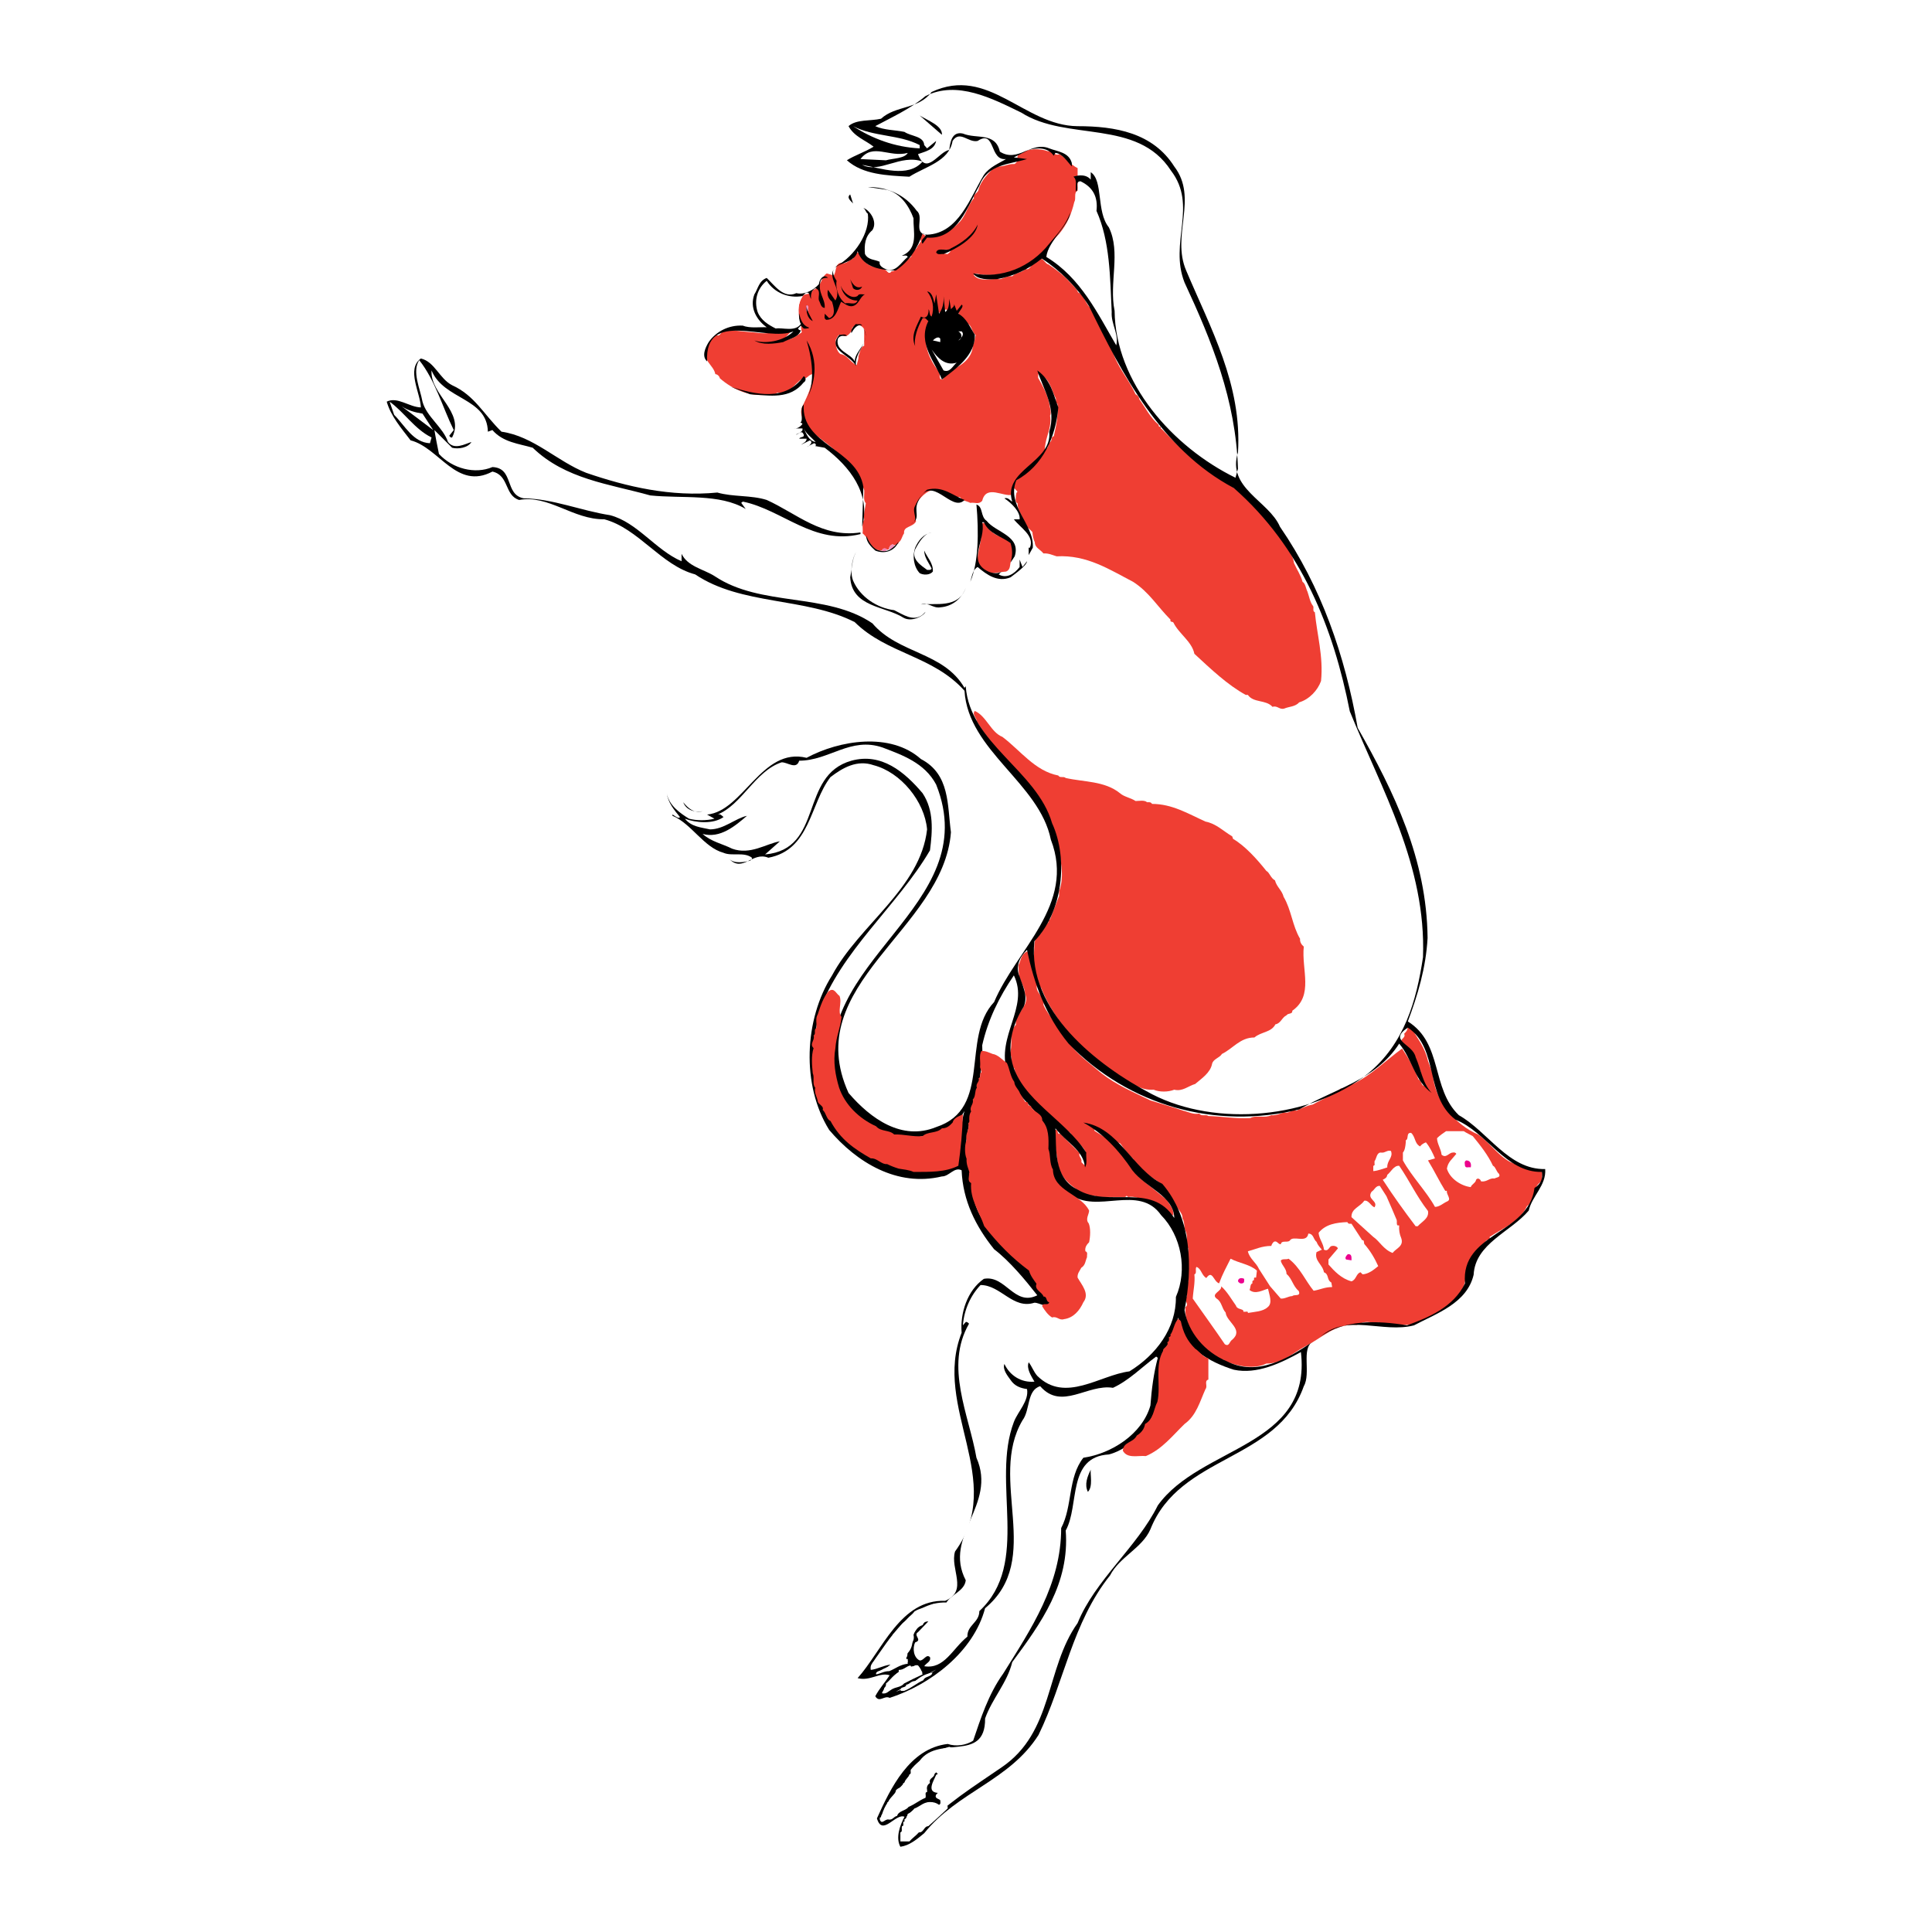<?xml version="1.0" encoding="utf-8"?>
<!-- Generator: Adobe Illustrator 13.0.0, SVG Export Plug-In . SVG Version: 6.00 Build 14948)  -->
<!DOCTYPE svg PUBLIC "-//W3C//DTD SVG 1.0//EN" "http://www.w3.org/TR/2001/REC-SVG-20010904/DTD/svg10.dtd">
<svg version="1.0" id="Layer_1" xmlns="http://www.w3.org/2000/svg" xmlns:xlink="http://www.w3.org/1999/xlink" x="0px" y="0px"
	 width="192.756px" height="192.756px" viewBox="0 0 192.756 192.756" enable-background="new 0 0 192.756 192.756"
	 xml:space="preserve">
<g>
	<polygon fill-rule="evenodd" clip-rule="evenodd" fill="#FFFFFF" points="0,0 192.756,0 192.756,192.756 0,192.756 0,0 	"/>
	<path fill-rule="evenodd" clip-rule="evenodd" fill="#FFFFFF" d="M48.679,42.293l2.79,1.559l2.913,1.313l5.334,2.585l5.087,1.272
		l5.046,0.41l3.816,0.287l2.174,0.534l4.144,2.051l3.487,0.902h2.585l9.559-8.944l16.207-8.083l-0.739-4.308l-0.205-4.554
		l-0.492-4.554l-0.861-2.995l-0.697-1.846l-1.724-0.287l-6.729-1.764l-1.026-1.149l0,0c0,0-0.123-1.025-1.23-1.025
		c-1.149,0-2.051-0.37-2.051-0.37s-0.903-0.205-1.354,1.642s-4.883-3.734-4.883-3.734s3.406-2.38,4.226-2.38
		c0.862,0,2.298-0.328,5.499,1.149c3.2,1.436,5.251,2.544,9.477,2.954c4.227,0.451,8.452,2.584,8.78,5.498
		c0.287,2.872-0.246,7.221,0.082,8.042c0.328,0.82,4.432,10.544,4.965,13.211c0.533,2.708,0.615,7.754,0.533,8.657
		c-0.123,0.943,2.749,1.148,8.944,12.801c1.764,6.4,2.79,11.283,2.79,11.283s7.016,11.119,6.934,18.75
		c-0.123,7.672-1.025,9.192-1.847,11.079c-0.82,1.846-5.087,9.6-5.087,9.6l0,0l-24.043-1.354l-7.631-10.832l9.478-13.826
		l-8.862-8.698l-7.221-5.662l0,0c0,0-0.369-1.887-0.615-2.584c-0.287-0.698-2.256-2.38-7.508-4.842
		c-5.251-2.461-1.23-2.174-6.688-3.405c-5.498-1.231-9.806-1.149-15.263-4.964c-5.498-3.816-4.431-3.939-7.631-4.308
		c-3.241-0.452-3.734-1.477-6.523-1.683c-2.79-0.205-1.23-0.492-2.461-2.051c-1.231-1.559-1.477-0.615-2.175-0.533
		c-0.738,0.123-4.636-1.19-4.882-2.052C42.894,44.222,47.981,41.678,48.679,42.293L48.679,42.293L48.679,42.293L48.679,42.293z"/>
	<path fill-rule="evenodd" clip-rule="evenodd" fill="#EF3E33" d="M105.708,15.379c0.657,0.369,1.108,1.066,1.806,1.395l0,0v2.257
		l0,0c-0.41,0.164-0.123,0.78-0.328,1.108c-0.287,1.23-0.738,2.256-1.518,3.2c-0.492,0.493-0.903,1.067-1.272,1.396
		c-0.246,0.328-0.615,0.615-0.902,0.902l0,0l-0.369,0.328l-0.287,0.246l0,0c-0.698,0.329-1.313,0.616-2.011,0.903
		c-1.066,0.328-2.38,0.451-3.487,0.164c-0.042,0.082-0.206,0.082-0.164,0.205c0.656,0.698,1.723,0.246,2.585,0.369
		c0.41-0.082,0.738-0.369,1.23-0.287c0.369-0.41,0.943-0.328,1.313-0.738c0.328,0.164,0.533-0.246,0.697-0.451l0,0l0.246-0.288
		l0.369-0.287l0,0c0.492-0.123,0.656,0.534,0.984,0.575c0.698,0.451,1.642,1.189,2.093,1.723c0.246,0.287,0.738,0.656,0.861,1.066
		c0.738,0.329,0.697,1.272,1.436,1.683c0.288,0.984,1.026,1.436,1.272,2.461c0.205,0.738,0.697,1.559,0.944,2.297
		c0.573,1.354,1.477,2.38,2.092,3.734c0.123,0.041,0.369,0.246,0.369,0.492c0.656,0.902,1.066,1.805,1.929,2.544
		c0,0.082,0,0.164,0.082,0.205c0.246-0.082,0.041,0.205,0.205,0.205c0.82,0.78,1.436,1.559,2.298,2.174l0,0l0.082,0.206l0,0
		c3.487,2.543,7.057,4.636,9.519,8.329c0.287,0.902,1.23,1.723,1.312,2.667c0.287,0.656,0.697,1.231,0.861,1.887
		c0.288,0.164,0.328,0.656,0.492,0.984c0.165,0.452,0.247,1.026,0.534,1.395c0.164,0.165-0.083,0.534,0.204,0.657
		c0.206,2.215,0.862,4.39,0.616,6.852c-0.328,0.943-1.189,1.846-2.175,2.134c-0.41,0.451-0.984,0.41-1.477,0.615
		c-0.492,0.164-0.697-0.329-1.19-0.164c-0.656-0.739-1.887-0.37-2.461-1.19l0,0h-0.205l0,0c-1.806-0.984-3.488-2.584-5.129-4.103
		c-0.246-1.23-1.56-2.01-2.093-3.118c-0.082-0.123-0.369,0-0.287-0.288c-1.313-1.313-2.134-2.749-3.733-3.774
		c-2.38-1.231-4.596-2.708-7.631-2.544c-0.41-0.123-0.821-0.328-1.313-0.287c-0.328-0.41-0.861-0.575-0.861-1.108
		c-0.164-0.328-0.205-0.697-0.246-1.025c-0.287-0.369-0.944-0.698-0.903-1.231c-0.205-0.615-0.574-0.943-0.574-1.642
		c-0.287-0.123-0.164-0.492-0.164-0.779c0.041-0.123,0-0.287,0.164-0.369l0,0l-0.328-0.369l-0.164,0.656l0,0
		c-0.902,0.287-2.626-1.067-3.036,0.616c-0.369,0.41-0.698,0.123-1.19,0.205c-0.369-0.205-0.779-0.164-1.025-0.574
		c-0.862,0.041-1.354-0.656-2.093-0.738c-1.025-0.124-1.641,0.533-2.174,1.231c-0.246,0.656-0.246,1.23-0.123,1.928
		c-0.329,0.615-1.271,0.451-1.19,1.189c-0.205,0.288-0.246,0.698-0.533,0.903c0,0.165-0.288,0.246-0.451,0.287
		c-0.247-0.246-0.534,0.165-0.534,0.411l0,0l-0.164,0.041l0,0c-0.123-0.205-0.534-0.164-0.492,0.083
		c-1.231,0-1.19-1.108-1.969-1.724c0.082-0.451-0.123-0.943,0.164-1.354c-0.083-0.574,0.082-1.067,0.164-1.642
		c-0.288-0.328-0.123-0.861-0.164-1.312c-0.821-2.585-3.118-4.185-5.211-5.785c-0.533-0.821-1.477-1.642-0.902-2.667
		c0.451-0.984,0.984-2.01,0.984-3.118c-0.41,0-0.575,0.534-0.984,0.41c-0.903,0.533-1.272,1.641-2.585,1.436
		c-0.205,0.287-0.698,0.041-0.985,0.205c-1.805,0.205-3.446-0.533-4.718-1.641c-0.041-0.205-0.246-0.41-0.451-0.41
		c-0.164-0.944-1.436-1.395-0.78-2.544c-0.082-0.615,0.411-0.985,0.862-1.395c0.369,0.287,0.41-0.246,0.739-0.328
		c1.025-0.205,1.846,0.041,2.872,0.082c0.738,0.082,1.641,0.246,2.256-0.123l0,0l1.559,0.123l-0.698,0.738l0,0
		c0.698,0.083,1.272-0.369,1.806-0.738l0,0l-0.082-0.451l0,0c0.041-0.328,0.082-0.616-0.165-0.903
		c-0.123-0.82-0.123-1.518,0.328-2.216c0.206-0.41,0.903-0.041,1.026-0.656c0.861-0.164,0.78-1.272,1.395-1.641l0,0l0.698,0.205l0,0
		c0.287-0.41,0.082-1.148,0.738-1.272c0.533,0.205,0.821-0.328,1.19-0.41c0.082-0.246,0.164-0.533,0.452-0.615
		c0.205,0.041,0.369,0.369,0.451,0.615c0.492,0.615,0.984,0.902,1.846,0.902l0,0l0.452,0.206l0,0
		c0.205,0.082,0.369,0.533,0.615,0.164c0.78-0.123,1.108-0.902,1.724-1.272c0.082,0,0.164-0.164,0.287-0.205
		c-0.287-0.492,0.492-0.574,0.574-0.985l0,0l0.369-0.533l0,0c-0.082-0.205-0.041-0.41-0.041-0.656
		c0.205-0.205,0.37,0.041,0.574,0.164c0.616,0.123,1.026-0.493,1.723-0.328c0.534-0.165,1.026-0.534,1.436-0.944
		c0.821-0.739,0.903-1.764,1.601-2.544c-0.165-0.41,0.451-0.533,0.451-0.861c0.246-0.903,1.025-1.682,1.723-2.339
		c0.698,0.164,1.149-0.246,1.847-0.205c0.615-0.287-0.041-0.984,0.738-1.067c0.698-0.533,1.847-0.492,2.626-0.205
		C105.134,14.927,105.134,15.625,105.708,15.379L105.708,15.379L105.708,15.379L105.708,15.379z"/>
	<path fill-rule="evenodd" clip-rule="evenodd" fill="#FFFFFF" d="M87.902,14.845c0.082,0.287,0.41,0.124,0.615,0.165l0,0v0.082l0,0
		c0.615,0.164,1.354,0.041,2.052,0.082c0.082,0.164,0.164,0.164-0.083,0.657c0.37,0.41,1.19,0.164,1.559,0.205l0,0v0.451l0,0
		c-0.615-0.041-0.615,0.697-1.313,0.533l0,0l-2.954,0.083V17.02l0,0c-0.247-0.164-0.616-0.041-0.903-0.082l0,0v-0.082l0,0
		c-0.205-0.206-0.82,0.164-0.82-0.288c0.902-0.205,2.256,0.164,3.077-0.451c-0.984,0-1.477-0.124-2.544-0.082l0,0v-0.042l0,0
		c-0.205-0.123-0.574-0.041-0.82-0.082c0-0.287,0.205-0.287,0.288-0.451c0.615,0,0.902-0.247,1.271-0.616l0,0H87.902L87.902,14.845
		L87.902,14.845z"/>
	<path fill-rule="evenodd" clip-rule="evenodd" fill="#FFFFFF" d="M90.364,15.83l-0.615,0.164l0,0
		C89.667,15.625,90.241,15.748,90.364,15.83L90.364,15.83L90.364,15.83L90.364,15.83z"/>
	<path fill-rule="evenodd" clip-rule="evenodd" fill="#FFFFFF" d="M94.795,24.979c0.082,0.165-0.123,0.247-0.247,0.37l0,0
		l-0.615-0.082l0,0C93.933,24.815,94.507,24.856,94.795,24.979L94.795,24.979L94.795,24.979L94.795,24.979z"/>
	<path fill-rule="evenodd" clip-rule="evenodd" fill="#FFFFFF" d="M94.426,30.887c0.164,0.247,0.492,0.164,0.738,0.164
		c0.37-0.041,0.493,0.083,0.493,0.37c-0.083,0.41,0.533,0.123,0.41,0.533c-0.123,0.165-0.246,0.452,0,0.533
		c0.287,0.288,0.247-0.205,0.451-0.205c0.451,0.164,0.41,0.82,0.821,1.148c-0.083,0.369-0.123,0.739-0.287,1.067
		c-0.042,1.231-1.108,1.969-2.175,2.461c-0.164,0.329-0.657,0.534-0.821,0.903c-0.533,0.041-0.123-0.657-0.451-0.862
		c-0.82-1.066-1.436-2.379-1.19-3.979c0.287-0.369,0.083-0.944,0.37-1.272c0.493-0.082,0.493-0.779,0.902-0.534l0,0l0.616-0.328
		H94.426L94.426,30.887L94.426,30.887z"/>
	<path fill-rule="evenodd" clip-rule="evenodd" fill="#FFFFFF" d="M86.22,32.857v1.641l0,0c-0.411,0.123-0.411,0.697-0.575,1.025
		c0.041,0.329-0.123,0.575-0.164,0.903c-0.657-0.246-0.861-0.984-1.641-1.108c-0.369-0.287-0.492-0.861-0.452-1.436
		c0.165-0.205,0.206-0.574,0.575-0.492c0.451,0.452,0.944-0.205,1.067-0.533c-0.082-0.205,0.164-0.247,0.246-0.37
		C85.646,32.283,86.097,32.57,86.22,32.857L86.22,32.857L86.22,32.857L86.22,32.857z"/>
	<path fill-rule="evenodd" clip-rule="evenodd" fill="#FFFFFF" d="M79.902,32.693l0.082,0.451l0,0
		c-0.534,0.369-1.108,0.821-1.806,0.738l0,0l0.698-0.738L79.902,32.693L79.902,32.693L79.902,32.693z"/>
	<path fill-rule="evenodd" clip-rule="evenodd" fill="#FFFFFF" d="M105.34,39.75c0.04,0.205-0.083,0.451,0.164,0.533
		c0.082,1.19-0.124,2.216-0.37,3.242c-0.122,0-0.164,0.123-0.205,0.164c0,0.247-0.082,0.411-0.328,0.534
		c0,0.206-0.041,0.574-0.369,0.574l0,0l0.082-0.574l0,0c0.164-0.903,0.615-1.682,0.451-2.749c0.164-0.328-0.041-0.861-0.082-1.271
		c-0.205-0.903-0.656-1.724-1.107-2.503l0,0v-0.369l0,0C104.765,37.616,104.889,38.97,105.34,39.75L105.34,39.75L105.34,39.75
		L105.34,39.75z"/>
	<path fill-rule="evenodd" clip-rule="evenodd" fill="#EF3E33" d="M100.006,73.516c1.805,1.354,3.241,3.406,5.58,3.857
		c0.164,0.287,0.532,0.041,0.738,0.247c1.805,0.41,3.897,0.287,5.415,1.518c0.41,0.369,1.067,0.451,1.56,0.78
		c0.369,0,0.861-0.123,1.148,0.123c0.205,0,0.37-0.041,0.492,0.165c2.011,0,3.611,0.985,5.334,1.764
		c1.067,0.205,1.765,0.944,2.667,1.477l0,0l0.082,0.246l0,0c1.19,0.697,2.38,2.011,3.323,3.2c0.328,0.164,0.411,0.698,0.862,0.944
		c0.164,0.656,0.697,0.985,0.861,1.641c0.779,1.313,0.861,2.872,1.641,4.185c-0.041,0.329,0.164,0.616,0.37,0.78
		c-0.247,2.298,1.024,4.882-1.149,6.401c0.041,0.369-0.41,0.205-0.574,0.451c-0.451,0.205-0.574,0.82-1.108,0.902
		c-0.41,0.82-1.436,0.738-2.092,1.312c-1.437,0-2.134,1.107-3.241,1.641c-0.247,0.41-0.861,0.492-0.985,0.984
		c-0.164,0.902-1.066,1.479-1.682,2.012c-0.697,0.205-1.272,0.779-2.093,0.574c-0.615,0.246-1.477,0.246-2.052,0
		c-1.312,0.082-2.051-0.615-3.077-1.107c-0.246-0.164-0.287-0.494-0.655-0.369c-3.242-2.258-6.031-5.047-7.509-8.699l0,0
		l-0.369-0.369l0,0c-0.328,0.861,0.779,1.189,0.615,2.092c0.287,0.658,0.82,1.314,1.231,1.889c0.492,0.82,1.066,1.518,1.6,2.256
		c0.943,1.107,1.847,1.723,2.953,2.668c1.519,1.189,3.201,1.887,4.883,2.707c1.026,0.328,2.216,0.656,3.282,1.025
		c0.534,0.123,0.985,0.41,1.601,0.287c0.205,0.328,0.656,0.041,0.902,0.246c1.396,0.041,2.708,0.287,4.186,0.205
		c0.574-0.328,1.436,0.041,2.092-0.287c0.492,0.041,0.862-0.164,1.313-0.287c0.492,0.164,0.697-0.328,1.189-0.164
		c0.533-0.246,1.026-0.492,1.642-0.615c0.943-0.533,2.01-0.943,2.789-1.6c0.493,0,0.738-0.451,1.231-0.451
		c1.847-0.902,3.2-2.299,4.883-3.529c0.697,1.025,1.189,1.928,1.641,3.078c0.369,0.164,0.205,0.574,0.574,0.656
		c0.082-0.492-0.41-0.902-0.369-1.477c-0.123-0.289-0.287-0.576-0.41-0.902c-0.246-0.822-0.861-1.52-1.519-1.971
		c-0.123-0.369,0.493-0.451,0.287-0.861c0.164-0.164,0.37-0.369,0.329-0.615l0,0h0.369l0,0c0.656,1.107,1.395,2.01,1.683,3.322
		c0.163,0.451,0.327,0.861,0.491,1.312c0.123,2.586,2.257,5.088,4.514,6.031c1.271,0.863,2.298,2.586,3.774,2.955
		c0.287,0.164,0.656,0.328,0.985,0.451c0.492-0.123,0.819,0.328,1.312,0.164c0.574,0.041,0.205,0.738,0.287,1.107
		c-0.984,0.451-0.657,1.971-1.478,2.463c-0.738,1.559-2.298,2.133-3.733,3.076c0.123,0.369-0.369,0.205-0.41,0.492
		c-0.492,0.656-1.477,1.025-1.477,1.971c-0.123,0-0.164,0.123-0.205,0.164c0,0.164,0,0.369-0.164,0.451
		c-0.041,0.41,0.123,0.861-0.164,1.189c-0.287,1.846-1.929,2.666-3.406,3.65l0,0l-1.928,0.861l0,0
		c-0.862-0.041-1.847,0.125-2.626-0.121c-0.246-0.043-0.574,0.121-0.739-0.166c-0.081,0.207-0.287,0.123-0.451,0.166
		c-0.533-0.33-1.23-0.123-1.682,0.121c-2.175-0.164-3.528,1.355-5.211,2.176c-1.23,0.656-2.215,1.682-3.815,1.682
		c-1.271,0.615-2.913,0.246-4.144-0.246c-0.082-0.205-0.287-0.164-0.451-0.164c-1.888-1.148-3.569-2.871-3.487-5.211
		c0.492-0.369-0.329-0.738,0.164-1.107c0.041-0.492-0.123-1.107,0.123-1.477l0,0v-3.283l0,0c-0.329-0.492,0.041-1.271-0.287-1.764
		c-0.165-0.369-0.042-0.861-0.288-1.23c0.042-0.656-0.697-1.025-0.779-1.6c-0.41-0.658-0.861-1.191-1.312-1.807
		c-0.902-0.779-2.38-1.271-2.831-2.543c-0.492-0.41-0.903-0.984-1.272-1.518c-0.697-0.287-1.271-0.904-1.888-1.355
		c-0.327,0.123-0.368-0.246-0.696-0.164l0,0v0.246l1.846,1.15l0,0c0.41,0.656,0.533,1.066,1.231,1.518
		c0.287,0.779,0.984,1.6,1.518,2.092c0.82,0.656,1.765,1.436,2.626,2.133c0.328,0.576,0.697,0.863,0.656,1.561
		c-0.984-0.41-1.682-1.23-2.749-1.561c-0.615-0.08-1.107-0.41-1.764-0.287l0,0l-0.164-0.123l-0.123,0.123h-2.872l0,0
		c-0.164-0.246-0.574-0.123-0.862-0.123c-1.354-0.656-2.953-1.805-3.035-3.445c-0.082-0.984-0.411-2.133-0.288-3.119
		c0.452-0.164,0.164,0.494,0.575,0.371c0.615,0.615,1.436,1.436,1.928,1.928c-0.164,0.369,0.287,0.533,0.164,0.902l0,0l0.287,0.287
		l0,0c0.246-0.328,0.123-0.861,0.123-1.354c-0.328-0.656-1.148-1.148-1.518-1.848c-0.533-0.205-0.861-0.902-1.436-1.107
		c-1.56-1.764-3.734-3.158-4.145-5.334c-0.574-0.328-0.082-1.066-0.451-1.477c0.369-0.902-0.164-2.133,0.615-2.871
		c-0.164-1.189,1.478-1.889,0.902-3.078c0-0.574-0.328-1.025-0.492-1.477c-0.164-0.41-0.123-0.903-0.164-1.395
		c0.246-0.369,0.205-0.902,0.656-1.231c0.123-0.123,0.37-0.205,0.493,0c0,0.247-0.041,0.534,0.246,0.739
		c0.41-0.862-0.164-2.257,0.861-2.667c0.041-0.41,0.533-0.738,0.615-1.026c0.082,0,0.082-0.082,0.123-0.082l0,0v-0.246l0,0
		c0.041,0.041,0.123-0.041,0.164-0.041c0.288-0.779,0.575-1.477,0.903-2.338l0,0V88.82h0.04l0,0
		c0.534-1.601,0.042-3.037-0.122-4.637c-0.533-1.271-0.657-2.708-1.601-3.856c-0.041-0.903-0.943-1.19-1.148-1.97
		c-2.339-2.257-3.857-3.857-5.375-6.4c-0.042-0.37-0.493-0.657-0.206-1.026C98.405,71.424,98.857,73.064,100.006,73.516
		L100.006,73.516L100.006,73.516L100.006,73.516z"/>
	<path fill-rule="evenodd" clip-rule="evenodd" fill="#FFFFFF" d="M146.04,112.861c0.245,0.164,0.615,0.328,0.902,0.494
		c0.738,0.902,1.518,1.887,2.011,2.953c0.245,0.082,0.327,0.574,0.614,0.82c0.165,0.369-0.287,0.328-0.451,0.451
		c-0.533-0.082-0.738,0.369-1.354,0.287c-0.041-0.205-0.328-0.41-0.492-0.164c-0.041,0.328-0.451,0.451-0.533,0.738
		c-0.985-0.123-2.093-0.861-2.38-1.846c0.123-0.697,0.492-0.902,0.943-1.477c-0.082-0.123-0.205-0.164-0.369-0.123
		c-0.369,0-0.656,0.615-1.107,0.205c-0.041-0.533-0.451-1.107-0.451-1.641c0.328-0.328,0.615-0.494,0.902-0.699l0,0H146.04
		L146.04,112.861L146.04,112.861z"/>
	<path fill-rule="evenodd" clip-rule="evenodd" fill="#FFFFFF" d="M141.69,114.381c0.123-0.205,0.369-0.328,0.574-0.41
		c0.41,0.492,0.697,1.107,0.903,1.6l0,0l-0.697,0.205l0,0c0.697,1.148,1.066,1.969,1.723,3.035l0,0h0.164l0,0
		c-0.082,0.369,0.533,0.863,0,1.068c-0.369,0.164-0.738,0.533-1.189,0.533c-0.862-1.561-2.298-2.996-3.201-4.637l0,0v-0.779l0,0
		c0.206-0.246,0.246-0.615,0.287-1.025l0,0v-0.205l0,0c0.329-0.123,0-0.781,0.534-0.74
		C141.239,113.436,141.116,114.094,141.69,114.381L141.69,114.381L141.69,114.381L141.69,114.381z"/>
	<path fill-rule="evenodd" clip-rule="evenodd" fill="#FFFFFF" d="M138.777,114.832c0.246,0.656-0.41,0.943-0.369,1.641
		c-0.41,0.123-0.903,0.328-1.395,0.369l0,0v-0.533l0,0c0.123,0,0.164-0.123,0.123-0.205l0,0v-0.246l0,0
		c0.205-0.246,0.205-0.943,0.697-0.861C138.203,115.037,138.408,114.709,138.777,114.832L138.777,114.832L138.777,114.832
		L138.777,114.832z"/>
	<path fill-rule="evenodd" clip-rule="evenodd" fill="#FFFFFF" d="M139.598,116.309c1.066,1.559,1.724,3.035,2.873,4.514
		c0.122,0.738-0.575,1.025-1.026,1.518l0,0h-0.205l0,0c-1.149-1.518-2.216-2.996-3.282-4.637c0.246-0.123,0.41-0.205,0.451-0.492
		C138.777,116.924,139.064,116.268,139.598,116.309L139.598,116.309L139.598,116.309L139.598,116.309z"/>
	<path fill-rule="evenodd" clip-rule="evenodd" fill="#FFFFFF" d="M138.326,119.344c0.369,0.822,0.697,1.602,1.025,2.381
		c0.041,0.205-0.041,0.41,0.082,0.533l0,0h0.164l0,0c-0.041,0.451,0.041,0.902,0.205,1.271c0.287,0.82-0.533,1.025-0.861,1.477
		c-0.902-0.328-1.312-1.189-1.928-1.6l0,0l-2.175-1.969l0,0c-0.041-0.861,0.861-1.025,1.271-1.641
		c0.451-0.084,0.656,0.533,1.026,0.656c0.41-0.656-0.821-0.779-0.287-1.561c0.287-0.164,0.41-0.615,0.82-0.574l0,0L138.326,119.344
		L138.326,119.344L138.326,119.344z"/>
	<path fill-rule="evenodd" clip-rule="evenodd" fill="#FFFFFF" d="M134.839,122.094l1.066,1.641l0,0
		c0.205-0.041,0.164,0.205,0.205,0.369c0.616,0.697,1.067,1.479,1.395,2.217c-0.451,0.369-0.943,0.779-1.559,0.82l0,0l-0.205-0.205
		l0,0c-0.451,0.123-0.41,0.738-0.902,0.902c-0.984-0.246-1.723-1.025-2.298-1.682l0,0v-0.494l0.943-1.107l0,0
		c-0.082-0.205-0.368-0.287-0.574-0.246c-0.328,0-0.328,0.615-0.82,0.369c-0.041-0.615-0.492-1.066-0.533-1.682
		c0.697-0.861,1.764-1.025,2.872-1.066C134.51,122.135,134.675,122.094,134.839,122.094L134.839,122.094L134.839,122.094
		L134.839,122.094z"/>
	<path fill-rule="evenodd" clip-rule="evenodd" fill="#FFFFFF" d="M131.351,123.898c0.124,0.328,0.288,0.492,0.534,0.779l0,0
		l-0.534,0.246l0,0c-0.246,0.863,0.616,1.232,0.739,2.012c0.533,0.205,0.246,0.738,0.738,1.025l0,0l0.082,0.451l0,0
		c-0.738,0-1.149,0.246-1.846,0.369c-0.82-0.984-1.354-2.338-2.503-3.199c-0.205,0.123-0.656-0.041-0.779,0.205
		c0.123,0.492,0.574,0.779,0.574,1.312c0.574,0.492,0.615,1.189,1.23,1.723c0.205,0.574-0.451,0.287-0.656,0.492
		c-0.369,0-0.739,0.287-1.148,0.246l0,0l-1.067-1.23l-1.107-1.723l0,0c-0.287-0.656-0.943-1.025-1.107-1.766
		c0.778-0.205,1.395-0.533,2.338-0.533c0.041-0.164,0.123-0.287,0.247-0.41c0.327-0.164,0.41,0.246,0.697,0.246
		c0.082-0.451,0.656-0.123,0.902-0.369c0.328-0.574,1.683,0.328,1.847-0.697C131.064,123.078,131.022,123.652,131.351,123.898
		L131.351,123.898L131.351,123.898L131.351,123.898z"/>
	<path fill-rule="evenodd" clip-rule="evenodd" fill="#FFFFFF" d="M125.402,126.771l-0.082,0.697l0,0
		c-0.082,0-0.164-0.041-0.205,0.041l0,0v0.205l0,0c-0.082,0-0.123,0.082-0.164,0.123l0,0v0.205l0,0
		c-0.246,0.082-0.164,0.451-0.287,0.656c0.574,0.492,1.354,0,1.846-0.123c0.123,0.615,0.492,1.436-0.041,1.846
		c-0.492,0.451-1.312,0.451-1.969,0.574c0.041-0.123-0.083-0.164-0.205-0.123l0,0h-0.246l0,0c0.04-0.082-0.041-0.123-0.041-0.164
		c-0.206-0.123-0.616-0.123-0.698-0.451c-0.41-0.574-0.902-1.436-1.477-1.928c0.123,0.492-1.067,0.738-0.452,1.23
		c0.534,0.328,0.493,0.943,0.903,1.395c0.082,0.943,1.846,1.684,0.656,2.709c-0.287,0.164-0.287,0.738-0.738,0.451
		c-0.944-1.395-2.134-3.037-3.2-4.555c0.041-0.779,0.246-1.559,0.164-2.42c0.287-0.082,0.041-0.533,0.205-0.738
		c0.492,0.164,0.492,0.82,0.984,1.107c0.615-0.861,0.698,0.328,1.272,0.533c0.369-0.984,0.697-1.559,1.148-2.461
		C123.638,126.033,124.746,126.156,125.402,126.771L125.402,126.771L125.402,126.771L125.402,126.771z"/>
	<path fill-rule="evenodd" clip-rule="evenodd" fill="#FFFFFF" d="M90.569,10.989c-0.042,0.082,0.041,0.123,0.082,0.164l0,0h0.205
		l0,0c-0.041,0.041,0.041,0.082,0.082,0.164l0,0h0.205l0,0c0,0.041,0.041,0.082,0.082,0.123c0.288-0.041,0.288,0.411,0.657,0.287
		c0,0.082,0.041,0.124,0.082,0.164c0.328,0.041,0.451,0.411,0.821,0.411c0.123,0.533,0.78,0.287,0.78,0.861
		c0.328,0.903-0.698,0.944-0.78,1.559c-0.287,0.041-0.451-0.041-0.574-0.246c0.123-0.369-0.288-0.328-0.247-0.657l0,0h-0.369l0,0
		c0.041-0.082-0.041-0.082-0.082-0.123l0,0h-0.205l0,0c0-0.123-0.123-0.206-0.205-0.164l0,0h-0.246l0,0
		c0.041-0.124-0.124-0.165-0.205-0.165l0,0h-0.246l0,0c0.041-0.123-0.123-0.164-0.206-0.123l0,0h-0.205v-0.082l0,0
		c-0.205-0.164-0.492-0.082-0.779-0.082l0,0v-0.082l0,0c-0.411-0.164-1.067,0.082-1.354-0.205c0.042-0.739,0.985-0.369,1.066-1.067
		c0.452,0.124,0.288-0.492,0.821-0.287C89.995,11.235,90.036,10.825,90.569,10.989L90.569,10.989L90.569,10.989L90.569,10.989z"/>
	<path fill-rule="evenodd" clip-rule="evenodd" fill="#FFFFFF" d="M85.399,12.63c-0.041,0.082,0.041,0.082,0.082,0.164l0,0h0.205
		l0,0c0,0.123,0.123,0.164,0.247,0.164l0,0h0.205v0.041l0,0c0.206,0.164,0.493,0.082,0.739,0.082l0,0v0.082l0,0
		c0.205,0.123,0.493,0.041,0.78,0.082c0,0.246,0.369,0.123,0.574,0.123l0,0v0.082l0,0c0.246,0.164,0.533,0.041,0.861,0.083l0,0
		v0.082l0,0c0.164,0.123,0.492,0.042,0.738,0.083c-0.041,0.123,0.124,0.123,0.206,0.123l0,0h0.206l0,0
		c0,0.124,0.123,0.165,0.246,0.165l0,0h0.246l0,0c-0.041,0.041,0,0.123,0.041,0.123l0,0h0.247l0,0c-0.041,0.082,0,0.123,0.082,0.164
		l0,0h0.205l0,0c-0.041,0.083,0.041,0.124,0.082,0.165l0,0h0.205l0,0c-0.041,0.041,0.082,0.082,0.082,0.123l0,0h0.205l0,0
		c0.123,0.287-0.123,0.287-0.205,0.452l0,0h-0.369v-0.083l0,0c-0.205-0.123-0.492-0.041-0.738-0.082l0,0v-0.041l0,0
		c-0.247-0.164-0.575-0.041-0.903-0.082c-0.041-0.246-0.411-0.123-0.575-0.164c0-0.082-0.123-0.164-0.246-0.123l0,0h-0.164l0,0
		c-0.041-0.287-0.41-0.123-0.616-0.165c0.042-0.041-0.041-0.082-0.041-0.164l0,0h-0.246l0,0c0-0.123-0.123-0.164-0.247-0.123l0,0
		h-0.205l0,0c0.042-0.083-0.041-0.123-0.041-0.165l0,0h-0.247l0,0c0-0.082-0.123-0.164-0.246-0.123l0,0h-0.206l0,0
		c0.042-0.083-0.041-0.123-0.082-0.164l0,0h-0.206l0,0c0-0.083-0.041-0.083-0.082-0.165l0,0h-0.205l0,0
		c0-0.041-0.042-0.082-0.082-0.123l0,0h-0.247l0,0c0.041-0.082-0.041-0.123-0.041-0.164l0,0h-0.246l0,0
		c0.041-0.082-0.041-0.123-0.082-0.123c-0.205,0.041-0.287-0.123-0.287-0.328l0,0H85.399L85.399,12.63L85.399,12.63z"/>
	<path fill-rule="evenodd" clip-rule="evenodd" fill="#FFFFFF" d="M93.811,14.107c-0.124,0.492,0.328,0.533,0.164,1.066
		c-0.042-0.041-0.082,0.041-0.164,0.082c-0.042,0.411-0.452,0.493-0.616,0.78c-0.369,0-0.287,0.493-0.697,0.328
		c0-0.492-0.698-0.657-0.616-1.067c0.493,0.041,0.739-0.164,0.985-0.451c0.369-0.041,0.534-0.451,0.698-0.738l0,0H93.811
		L93.811,14.107L93.811,14.107z"/>
	<path fill-rule="evenodd" clip-rule="evenodd" fill="#FFFFFF" d="M87.041,18.784l1.025,0.123l0,0c0,0.123,0.124,0.123,0.247,0.123
		l0,0h0.205l0,0c0,0.082,0.041,0.124,0.082,0.124l0,0h0.164l0,0c0,0.082,0.041,0.163,0.082,0.163l0,0h0.246l0,0
		c-0.041,0.083,0.041,0.083,0.041,0.165l0,0h0.246l0,0c-0.041,0.042,0.041,0.082,0.083,0.164l0,0h0.205l0,0
		c-0.041,0.042,0.041,0.082,0.082,0.123c0.451,0.123,0.697,0.616,0.903,1.067c0.246,0.328,0.369,0.738,0.451,1.313
		c0.041,0.656,0.164,1.354,0.041,2.092c-0.123,0-0.164,0.082-0.123,0.205c-0.124,0.657-0.985,0.657-0.985,1.272
		c0.164-0.124,0.616-0.329,0.616,0.082c-0.616,0.37-0.944,1.149-1.724,1.272c-0.246,0.369-0.41-0.082-0.615-0.164l0,0l-0.452-0.206
		l0,0c-0.123-0.246,0.205-0.369,0-0.533l0,0h-0.205v-0.083l0,0c-0.616,0-0.944-0.205-1.231-0.615
		c-0.246-0.246-0.082-0.821-0.123-1.231c0.083,0,0.165-0.123,0.123-0.246c0.083-0.328,0.411-0.41,0.452-0.779
		c0.533-0.165,0.205-0.944,0.287-1.437c-0.246-0.41-0.616-0.861-1.026-1.107c-0.246-0.41-1.189,0.205-1.025-0.533
		c-0.205-0.206-0.369-0.288-0.288-0.657c0.083,0.042,0.083-0.041,0.124-0.082c0-0.369,0.41-0.287,0.697-0.492
		c0.575,0,0.779-0.288,1.395-0.164l0,0V18.784L87.041,18.784L87.041,18.784z"/>
	<path fill-rule="evenodd" clip-rule="evenodd" fill="#FFFFFF" d="M77.686,29.288c0.411,0.123,0.903,0.451,1.477,0.246l0,0
		l0.902,0.041l0,0c-0.451,0.698-0.451,1.396-0.328,2.216c0.247,0.287,0.206,0.575,0.165,0.903l0,0l-1.026,0.451l-1.559-0.123l0,0
		c-0.123-0.615-0.738-0.451-0.903-0.902c-0.492-0.083-0.615-0.698-0.82-0.985c-0.041-0.083,0.041-0.287-0.082-0.37l0,0l-0.082-1.025
		l0,0c0.123,0,0.205-0.124,0.164-0.205l0,0v-0.246l0,0c0.041,0.041,0.082-0.041,0.164-0.083l0,0V29l0,0
		c0.041,0,0.082-0.041,0.164-0.082c0.082-0.41,0.246-0.779,0.739-0.82C77.03,28.467,77.152,29.042,77.686,29.288L77.686,29.288
		L77.686,29.288L77.686,29.288z"/>
	<path fill-rule="evenodd" clip-rule="evenodd" fill="#FFFFFF" d="M96.067,31.954c0.247-0.082,0.369,0.165,0.451,0.329
		c-0.205,0-0.164,0.492-0.451,0.205C95.821,32.406,95.944,32.119,96.067,31.954L96.067,31.954L96.067,31.954L96.067,31.954z"/>
	<path fill-rule="evenodd" clip-rule="evenodd" fill="#FFFFFF" d="M94.056,32.036c0.247,0.165,0.739-0.123,0.739,0.451
		c-0.247,0.288-0.533,0.041-0.82,0l0,0L94.056,32.036L94.056,32.036L94.056,32.036z"/>
	<path fill-rule="evenodd" clip-rule="evenodd" fill="#FFFFFF" d="M95.985,33.062l-0.041,0.451l0,0
		c-0.616-0.164-0.41-0.451-0.493-0.656C95.738,32.693,95.821,33.103,95.985,33.062L95.985,33.062L95.985,33.062L95.985,33.062z"/>
	<path fill-rule="evenodd" clip-rule="evenodd" fill="#FFFFFF" d="M95.985,33.759h0.369v0.287l-0.369-0.082l0,0
		c-0.124,0.164-0.164,0.369-0.37,0.287l0,0l0.329-0.574L95.985,33.759L95.985,33.759L95.985,33.759z"/>
	<path fill-rule="evenodd" clip-rule="evenodd" fill="#FFFFFF" d="M42.484,36.467c0.041,0.451,0.205,0.656,0.574,1.026
		c-0.41,0.492,0.287,0.615,0.287,1.148c0.288,0.616,0.575,1.231,0.862,1.888c0.082,0.697,0.574,1.026,0.697,1.682
		c0.205,0.287,0.246,0.574,0.205,1.067l0,0l-0.369,0.205l0,0c0.533,0.37,0.492-0.041,0.82,0c0.206-1.271-0.246-2.051-0.738-2.831
		c-0.451-0.165-0.246-0.862-0.738-1.067c-0.288-0.575-0.615-1.149-0.862-2.051c0.411,0.329,0.574,0.533,0.698,0.738
		c0.492,0.328,0.656,0.821,1.189,1.067c0.083,0.123,0.206,0.041,0.329,0.041c-0.042,0.082,0.041,0.082,0.041,0.164
		c0.328,0.164,0.779,0.206,0.984,0.533c0.329,0.042,0.533,0.452,0.903,0.493c0.615,0.779,1.436,1.354,1.313,2.544
		c-0.739,0.246-1.56,0.41-1.928,1.189c-0.124,0-0.329-0.082-0.452,0.082c-0.41-0.041-1.682,0.41-1.6-0.451
		c-0.205-0.041-0.328-0.288-0.123-0.452c-0.369-0.574-0.943-0.943-1.354-1.436c0.082-0.451-0.534-0.246-0.369-0.738
		c-0.78-1.395-1.395-3.159-1.231-5.046C41.827,35.811,42.484,36.098,42.484,36.467L42.484,36.467L42.484,36.467L42.484,36.467z"/>
	<path fill-rule="evenodd" clip-rule="evenodd" fill="#FFFFFF" d="M40.228,41.185c0.287,0.739,1.148,0.903,1.559,1.601l0,0h0.205
		l0,0c-0.041,0.082,0.041,0.123,0.082,0.164c0.287-0.041,0.287,0.41,0.657,0.329c-0.042,0.041,0.041,0.082,0.123,0.123l0,0h0.205
		l0,0c0.164,0.287-0.082,0.615-0.123,0.902l0,0h-0.369l0,0c0.041-0.082,0-0.123-0.041-0.164l0,0H42.32l0,0
		c0-0.123-0.123-0.164-0.247-0.123l0,0h-0.246l0,0c0.041-0.123-0.123-0.205-0.205-0.164c-0.287,0.082-0.287-0.41-0.657-0.328
		c-0.451-0.944-1.6-1.436-1.969-2.421c0-0.451-0.205-0.574-0.123-1.026C39.53,40.242,39.53,41.062,40.228,41.185L40.228,41.185
		L40.228,41.185L40.228,41.185z"/>
	<path fill-rule="evenodd" clip-rule="evenodd" fill="#FFFFFF" d="M40.965,40.898c0,0.042,0.042,0.083,0.083,0.124l0,0h0.205v0.082
		l0,0c0.451,0.165,0.984-0.041,1.231,0.452c0.082,0.369,0.246,0.738,0.451,1.107c-0.534-0.082-0.738-0.451-1.231-0.616
		c-0.164-0.082-0.164-0.41-0.451-0.287c-0.205-0.328-0.574-0.492-0.656-0.862l0,0H40.965L40.965,40.898L40.965,40.898z"/>
	<path fill-rule="evenodd" clip-rule="evenodd" fill="#FFFFFF" d="M44.535,44.386c0.164,0.328,0.574,0.205,0.657,0.574l0,0
		l-0.493,0.082V44.96l0,0c-0.287-0.164-0.615-0.082-0.903-0.082c0.083-0.329-0.164-0.451-0.328-0.575l0,0v-0.985l0,0
		C44.002,43.483,44.289,43.976,44.535,44.386L44.535,44.386L44.535,44.386L44.535,44.386z"/>
	<path fill-rule="evenodd" clip-rule="evenodd" fill="#FFFFFF" d="M92.702,56.325c0.083,0.205-0.041,0.492-0.287,0.492
		c-0.246-0.164-0.656-0.287-0.656-0.698c-0.328-0.164-0.328-0.82-0.287-1.107C92.333,54.93,92.169,55.915,92.702,56.325
		L92.702,56.325L92.702,56.325L92.702,56.325z"/>
	<path fill-rule="evenodd" clip-rule="evenodd" fill="#EF3E33" d="M99.924,53.576c0.492,0.041,0.656,0.492,1.066,0.698l0,0
		l0.041,1.518l0,0c-0.41,0.247-0.041,0.985-0.656,1.231c-0.533,0.041-1.026,0.164-1.642,0.164c-0.41-0.287-0.902-0.574-1.19-0.861
		c-0.164-1.313,0.657-2.585,0.247-3.939c0.123-0.082,0.287-0.369,0.492-0.123C98.733,52.919,99.185,53.371,99.924,53.576
		L99.924,53.576L99.924,53.576L99.924,53.576z"/>
	<path fill-rule="evenodd" clip-rule="evenodd" fill="#EC008C" d="M146.737,116.473c-0.205-0.082-0.493,0.123-0.574-0.164
		c0-0.164-0.123-0.41,0.122-0.533C146.696,115.775,146.819,116.104,146.737,116.473L146.737,116.473L146.737,116.473
		L146.737,116.473z"/>
	<path fill-rule="evenodd" clip-rule="evenodd" fill="#EC008C" d="M134.839,125.744l-0.533-0.082l0,0
		c-0.164-0.164,0-0.369,0.164-0.531C134.88,125.088,134.839,125.416,134.839,125.744L134.839,125.744L134.839,125.744
		L134.839,125.744z"/>
	<path fill-rule="evenodd" clip-rule="evenodd" fill="#EC008C" d="M124.13,127.592c0,0.246,0.042,0.41-0.205,0.451
		c-0.205,0.041-0.328-0.082-0.41-0.205C123.515,127.469,123.925,127.469,124.13,127.592L124.13,127.592L124.13,127.592
		L124.13,127.592z"/>
	<path fill-rule="evenodd" clip-rule="evenodd" fill="#F392BD" d="M80.64,30.764c-0.041,0.123,0.082,0.247-0.082,0.287l0,0h-0.123
		v-0.574l0,0C80.64,30.395,80.681,30.641,80.64,30.764L80.64,30.764L80.64,30.764L80.64,30.764z"/>
	<path fill-rule="evenodd" clip-rule="evenodd" fill="#F392BD" d="M89.215,54.396c0,0.329-0.288,0.411-0.534,0.411
		C88.682,54.561,88.969,54.151,89.215,54.396L89.215,54.396L89.215,54.396L89.215,54.396z"/>
	<path fill-rule="evenodd" clip-rule="evenodd" fill="#F392BD" d="M117.73,130.955l-0.165,0.41l-0.123-0.41l0,0
		C117.565,130.955,117.647,130.955,117.73,130.955L117.73,130.955L117.73,130.955L117.73,130.955z"/>
	<path fill-rule="evenodd" clip-rule="evenodd" fill="#F9C7DD" d="M95.985,33.062c0.329,0.41,0.082,0.451-0.041,0.451l0,0
		L95.985,33.062L95.985,33.062L95.985,33.062z"/>
	<path fill-rule="evenodd" clip-rule="evenodd" fill="#F9C7DD" d="M117.73,130.955c-0.083,0-0.165,0-0.288,0
		C117.565,130.627,117.647,130.627,117.73,130.955L117.73,130.955L117.73,130.955L117.73,130.955z"/>
	<path fill-rule="evenodd" clip-rule="evenodd" fill="#F281B3" d="M88.518,54.848c-0.164,0.165-0.492,0.329-0.492,0.083
		C87.984,54.684,88.395,54.643,88.518,54.848L88.518,54.848L88.518,54.848L88.518,54.848z"/>
	<path fill-rule="evenodd" clip-rule="evenodd" fill="#FFFFFF" d="M94.795,32.487l0.492-0.082v0.369l0,0
		C95.123,32.775,94.795,32.816,94.795,32.487L94.795,32.487L94.795,32.487L94.795,32.487z"/>
	<path fill-rule="evenodd" clip-rule="evenodd" d="M107.514,12.589c3.774,0,7.508,0.656,9.642,4.021
		c2.421,3.159-0.328,6.852,1.189,10.38c2.421,5.744,5.58,11.365,5.17,18.135c-1.148,3.569,3.077,4.841,4.186,7.426
		c4.144,6.031,6.481,12.842,7.754,20.062c3.651,6.441,6.893,13.088,6.975,20.966c-0.164,2.995-0.984,5.702-1.969,8.329
		c3.528,2.215,2.298,6.688,5.087,9.354c2.913,1.643,4.965,5.457,8.616,5.375c0.123,1.641-1.312,2.666-1.642,4.145
		c-1.805,2.133-5.333,3.281-5.497,6.4c-0.656,2.83-3.692,3.855-5.949,5.047c-3.118,0.82-6.688-1.232-9.354,1.148
		c2.298-1.725,5.744-1.643,8.656-1.148c2.134-0.781,4.637-1.807,5.786-4.186c-0.452-5.088,6.318-4.842,6.934-9.52
		c0.615-0.369,0.861-0.943,0.738-1.6c-3.61,0.082-5.498-3.979-8.616-5.211c-3.118-2.379-1.6-7.057-4.759-9.189
		c-2.011,1.354,0.492,1.6,0.779,2.953c0.533,1.191,0.656,2.545,1.6,3.57c-1.723-1.23-1.928-3.365-3.241-4.924
		c-2.338,3.652-6.564,4.555-9.97,6.564c-8.328,2.051-17.026-0.369-23.017-6.564c-2.257-2.748-3.446-5.949-4.144-9.354
		c-0.739,0.698-1.19,1.683-0.739,2.667c0.287,0.902,0.862,1.928,0.41,2.994c-1.025,1.602-1.641,3.57-1.148,5.621
		c0.984,3.734,5.293,5.662,7.386,8.945c-0.041,0.492,0.123,1.066-0.124,1.477c-0.164-1.764-1.887-2.502-2.953-3.898
		c0.123,1.93-0.246,4.924,2.215,6.113c3.036,1.848,7.345-0.779,9.642,2.832c-0.041-2.217-2.831-2.996-4.185-4.76
		c-1.312-1.969-2.913-3.693-4.883-4.76c3.528,0.492,4.883,4.637,7.878,6.113c2.954,3.447,3.036,8.33,2.216,12.596
		c0.369,2.258,2.051,4.186,4.185,5.088c3.077,1.6,6.154-0.287,8.616-1.928c-1.19,0.615-0.164,3.158-0.902,4.432
		c-2.668,7.549-12.35,6.811-15.305,14.277c-0.82,1.887-3.076,2.748-4.021,4.596c-3.774,4.717-4.596,10.707-7.139,15.918
		c-2.872,4.555-8.083,5.662-11.406,9.807c-0.739,0.615-1.478,1.23-2.38,1.354c-0.492-0.902-0.041-2.133,0.411-2.996
		c-0.903-0.369-2.216,2.012-2.749,0.164c1.354-2.994,3.241-6.975,7.056-7.426c0.862,0.287,1.847,0.123,2.544-0.328
		c0.739-2.174,1.518-4.637,2.996-6.688c2.79-4.473,5.785-8.902,5.785-14.523c1.148-2.176,0.656-5.047,2.215-7.016
		c2.79-0.41,5.867-2.34,6.688-5.211c0.123-1.641,0.328-3.242,0.738-4.76l0,0l-0.164-0.123l0,0c-1.395,1.025-2.708,2.379-4.308,3.117
		c-2.543-0.41-5.128,2.299-7.262-0.162c-1.354,0.41-0.984,2.379-1.765,3.404c-3.487,5.908,2.175,13.826-3.733,18.75
		c-1.149,4.35-5.457,7.631-9.519,8.943c-0.533-0.287-1.025,0.535-1.436-0.164c0.411-0.779,0.985-1.395,1.436-2.092
		c-1.025-0.328-1.928,0.615-3.2,0.287c2.461-2.748,4.266-7.877,8.739-7.713c2.338-0.984,0.451-3.201,0.984-4.924
		c5.17-7.098-2.297-14.359,0.657-21.826c-0.164-1.971,0.574-4.227,2.215-5.375c2.175-0.41,3.036,2.789,5.334,1.641
		c-1.189-1.518-2.749-3.404-4.309-4.596c-1.846-2.297-3.118-4.84-3.241-7.877c-0.739-0.369-1.231,0.615-1.969,0.615
		c-4.472,1.066-8.493-1.395-11.242-4.637c-2.79-4.471-2.502-11.035,0.287-15.426c2.708-5.046,8.821-8.698,9.478-14.565
		c-0.247-2.79-2.626-5.703-5.334-6.401c-1.641-0.574-3.077,0.247-4.308,1.19c-2.051,2.667-2.01,7.262-6.195,8.042
		c-1.6-0.657-2.544,1.518-3.898,0.123c0.492,0.492,1.478,0.328,2.093,0.164c0.082-0.083,0.205-0.164,0.164-0.287
		c-0.779-0.616-2.01-0.123-2.831-0.493c-1.969-0.533-3.201-2.913-5.088-3.692c-0.164-0.41,0.575,0.451,0.739,0.123
		c-0.575-0.698-1.19-1.436-1.313-2.38c0.205,1.231,1.354,2.011,2.216,2.544c0.738,0.205,1.764,0.205,2.543,0l0,0l-0.738-0.41l0,0
		c3.61-0.329,5.457-6.77,9.929-5.662c3.282-1.764,8.37-2.585,11.406,0.123c2.913,1.518,2.625,4.596,2.995,7.303
		c-0.739,9.765-15.14,15.18-10.216,26.012c2.215,2.584,5.333,4.801,8.739,3.404c5.661-1.846,2.42-8.902,5.784-12.473
		c2.216-5.25,8.165-9.723,5.662-16.206c-1.148-5.662-8.247-8.862-8.616-14.852c-3.159-3.528-7.713-3.651-10.955-6.852
		c-4.923-2.503-11.283-1.642-15.919-4.76c-3.405-0.902-5.661-4.595-9.067-5.498c-3.118,0.041-5.539-2.462-8.493-1.928
		c-1.477-0.452-0.985-2.462-2.667-2.831c-3.57,1.887-5.293-2.38-8.165-3.118c-0.943-1.231-1.969-2.421-2.379-3.857
		c1.067-0.533,2.215,0.534,3.405,0.575c-0.041-1.436-1.477-3.816,0-4.883c1.395,0.329,1.846,2.011,3.118,2.667
		c2.257,1.026,3.119,2.872,4.924,4.636c3.2,0.452,5.539,2.954,8.452,4.103c4.062,1.395,8.452,2.42,13.088,1.969
		c1.559,0.451,3.364,0.246,4.924,0.739c2.995,1.354,5.539,3.815,9.354,3.241l0,0v0.164l0,0c-4.636,1.149-7.754-2.421-11.734-3.241
		l0,0l-0.164,0.123l0.451,0.616l0,0c-2.585-1.559-6.318-1.026-9.519-1.354c-4.103-1.149-8.452-1.6-11.734-4.759
		c-1.395-0.41-2.954-0.533-4.021-1.764l0,0l-0.451,0.164l0,0c-0.082-3.405-4.39-3.159-5.621-6.113
		c-0.164,2.421,3.364,4.144,2.051,6.688c-0.164,0.041-0.205-0.082-0.287-0.164l0,0l0.451-0.574l0,0
		c-1.149-2.338-1.846-4.964-3.446-6.975c-0.738,1.148,0.082,2.79,0.328,4.144c0.411,1.518,2.052,2.544,2.544,4.021
		c0.616,0.82,1.682,0.205,2.338,0c-0.328,0.574-1.312,0.739-1.928,0.574l0,0l-1.764-1.764l0,0c0.124,0.779,0.288,1.559,0.451,2.38
		c1.354,1.477,3.61,2.051,5.334,1.312c2.174,0.083,1.19,2.749,3.118,3.118c2.913,0.041,5.703,1.231,8.616,1.683
		c2.708,0.697,4.555,3.487,7.139,4.595l0,0v-0.739l0,0c0.616,1.272,2.174,1.518,3.282,2.215c4.636,3.119,11.16,1.6,15.755,4.718
		c2.626,3.078,7.098,2.831,9.19,6.442l0,0l0.123-0.165l0,0c0.41,5.703,7.098,8.411,8.616,13.663
		c1.642,3.57,1.067,8.862-1.764,11.775c-0.738,6.935,6.235,12.39,11.733,15.263c6.441,3.322,15.919,2.42,21.54-2.053
		c3.651-2.994,4.842-7.262,5.498-11.61c0.328-9.149-4.103-16.658-7.303-24.535c-1.642-8.329-4.801-16.33-11.57-22.278
		c-7.262-3.856-11.2-11.447-14.441-18.135c-1.19-1.887-2.872-3.569-4.719-4.759c-1.312,1.066-2.79,1.764-4.472,2.051
		c-0.862,0.041-1.929,0.082-2.38-0.574c2.832,0.574,5.745-0.615,7.59-2.954c0.821-0.985,1.724-1.969,2.093-3.118
		c-0.041,1.149-2.216,2.872-2.38,4.431c3.446,2.092,5.129,5.662,6.976,8.821c0.287-1.108-0.534-2.134-0.452-3.323
		c-0.164-3.488-0.164-7.057-1.518-10.093c0.164-1.396-0.37-2.38-1.601-2.955c-0.615,0.041-0.082,0.779-0.451,1.026
		c-0.082-0.493,0.164-1.149-0.246-1.477c0.082-0.042,1.148-0.41,1.724,0.287l0,0v-0.739l0,0c1.271,0.821,0.533,3.939,1.805,5.499
		c1.23,2.502,0,5.539,0.575,8.329c0.081,7.18,5.784,13.58,12.062,16.657l0,0l0.246-0.903l0,0
		c-0.205-6.852-2.625-12.759-5.333-18.585c-1.56-3.98,1.354-7.631-1.354-11.16c-3.364-5.21-10.38-2.872-14.935-5.785
		c-2.871-1.395-6.4-3.241-9.559-1.642c-1.437,1.231-3.324,2.093-5.006,2.996c0.903,0.41,1.928,0.369,2.914,0.574
		c0.656,0.451,1.928,0.411,1.969,1.313l0,0l0.287,0.328l0.903-0.738l0,0c-0.165,0.903-1.149,1.066-1.806,1.313
		c0.82,2.256,2.092-0.288,3.118-0.41c0.082-0.739,0.246-1.888,1.354-1.642c1.395,0.574,3.242-0.164,3.693,1.805
		c1.805,1.149,3.118-1.066,4.923-0.328c0.821,0.328,1.97,0.369,2.257,1.477l0,0v0.328l0,0c-0.451-0.452-0.902-1.272-1.641-1.354l0,0
		l-0.165,0.287l0,0c-0.574-0.861-1.682-0.82-2.502-0.574l0,0l-1.478,0.738l1.313,0.165l0,0c-1.724,0.533-3.939,0.492-4.76,2.667
		c-1.149,1.969-2.174,5.416-5.21,5.169l0,0l-0.452,0.615l0,0c-0.411-0.533,0.862-0.82,0-1.025c-0.451,1.395-1.313,2.79-2.667,3.692
		c-1.313-0.041-3.241-0.205-3.815-1.929c-0.329,1.641-3.488,0.903-2.093,2.955c-0.123,0.615,0.123,1.682,0.862,2.256
		c0.41-0.123,1.025,0.246,1.231-0.287c-0.821,0.041-1.519-0.615-1.642-1.395l0,0v-0.083l0,0c0.041,0.492,0.985,1.436,1.642,1.026
		c0.164-0.287,0.451-0.123,0.738-0.164c-0.533,0.246-0.615,1.148-1.354,1.189c-0.411,0-0.698-0.287-1.026-0.451
		c-0.328,0.656-0.492,1.805-1.477,1.805c-0.287-0.123-0.123-0.41-0.164-0.615l0,0l0.451,0.451l0,0
		c0.739-0.246,0.411-1.19,0.287-1.641c-0.369-0.287-0.533-0.697-0.41-1.19l0,0l0.739,1.067l0,0c0.78-1.272-1.107-2.339,0.123-3.446
		c1.805-0.985,3.364-3.323,3.118-5.211c-0.205-0.123-0.205-0.41-0.451-0.574c0.575,0.164,1.477,1.313,0.903,2.216
		c-0.739,0.615-0.82,1.477-0.739,2.379c0.329,0.615,0.985,0.534,1.478,0.78c-0.123,0.369,0.328,0.615,0.615,0.738
		c0.984,0.37,1.477-0.656,2.175-1.23c-0.124-0.246-0.411-0.082-0.575-0.123c1.682-0.697,1.108-2.421,1.149-3.734
		c-0.451-1.23-1.272-2.462-2.626-2.831l0,0l-1.929-0.287l0,0c1.929,0,3.693,0.738,4.883,2.38c0.779,0.615-0.451,2.297,1.026,2.379
		c3.159-0.123,4.308-3.733,5.662-5.949c0.574-0.821,1.56-1.19,2.216-1.6c-1.683,0.205-1.026-2.995-2.832-1.805
		c-0.943,0.205-1.764-1.108-2.502,0c-0.328,2.051-2.79,2.584-4.308,3.569c-2.256-0.123-4.636-0.205-6.236-1.642
		c0.779-0.492,1.805-0.82,2.667-1.354c-0.82-0.656-1.928-0.984-2.502-2.051c0.779-0.698,2.174-0.492,3.241-0.738
		c1.477-1.354,3.733-0.903,5.046-2.667C98.61,6.517,102.181,12.548,107.514,12.589L107.514,12.589L107.514,12.589L107.514,12.589z"
		/>
	<path fill-rule="evenodd" clip-rule="evenodd" d="M93.975,13.45l-2.216-1.928l0,0C92.539,12.014,94.056,12.548,93.975,13.45
		L93.975,13.45L93.975,13.45L93.975,13.45z"/>
	<path fill-rule="evenodd" clip-rule="evenodd" fill="#FFFFFF" d="M91.759,14.476v0.328l0,0c-2.503-0.123-4.759-0.985-6.646-2.215
		C87.164,13.656,89.707,13.409,91.759,14.476L91.759,14.476L91.759,14.476L91.759,14.476z"/>
	<path fill-rule="evenodd" clip-rule="evenodd" fill="#FFFFFF" d="M90.569,15.255c-0.328,0.575-1.478,0.534-2.175,0.738l0,0
		l-2.544-0.123l0,0C87.082,14.23,88.723,15.748,90.569,15.255L90.569,15.255L90.569,15.255L90.569,15.255z"/>
	<path fill-rule="evenodd" clip-rule="evenodd" fill="#FFFFFF" d="M92.046,16.117c-1.436,1.682-4.185,0.656-6.031,0.328
		C87.779,17.348,89.83,15.337,92.046,16.117L92.046,16.117L92.046,16.117L92.046,16.117z"/>
	<path fill-rule="evenodd" clip-rule="evenodd" d="M85.112,20.302c-0.205-0.246-0.698-0.574-0.288-0.902l0,0L85.112,20.302
		L85.112,20.302L85.112,20.302z"/>
	<path fill-rule="evenodd" clip-rule="evenodd" d="M94.138,25.349c-0.246-0.041-0.574,0.123-0.738-0.164
		c0.164-0.575,1.066-0.041,1.477-0.411c1.026-0.492,2.175-1.312,2.667-2.379C97.379,23.708,95.451,24.815,94.138,25.349
		L94.138,25.349L94.138,25.349L94.138,25.349z"/>
	<path fill-rule="evenodd" clip-rule="evenodd" d="M82.609,27.728c-0.328-0.041-0.615,0.041-0.738,0.288
		c-0.328,1.231,0.492,1.764,0.41,2.708c-0.41-0.041-0.41-0.492-0.574-0.738c-0.124-0.411,0.246-0.985-0.328-1.231
		c-0.37,0.123-0.534,0.616-0.452,1.067c-0.205-0.206-0.082-0.821-0.574-0.574l0,0l-0.288,0.287l0,0
		c-1.354,0.246-2.79-0.287-3.569-1.518c-0.985,0.779-1.272,2.01-0.903,3.118c0.328,0.82,1.067,1.272,1.805,1.641
		c0.657-0.123,1.928,0.369,2.503-0.452c-0.206-0.287-0.206-1.272-0.165-1.025c0.123,0.533,0.328,1.148,0.903,1.354
		c0.287,0.082-0.246,0.164-0.451,0.123l0,0l-0.287-0.288l-0.288,0.288l0,0c0.082,0.123,0.165,0.205,0.288,0.164
		c-0.206,0.738-1.19,0.861-1.765,1.19c-0.862,0.164-2.092,0.328-2.872-0.164c0.985,0.369,2.872,0.123,3.898-0.903
		c-2.667,1.108-8.862-2.298-8.616,2.995c-0.575-0.533-0.165-1.395,0.164-1.928c0.739-1.067,2.011-1.723,3.405-1.642
		c0.698,0.288,1.765,0.123,2.38,0.165c-1.026-0.739-1.723-1.97-1.231-3.282c0.37-0.575,0.452-1.354,1.231-1.642
		c0.779,0.739,1.682,2.093,2.954,1.519c0.821,0.205,1.765-0.329,2.257-0.903C81.707,28.016,82.117,27.236,82.609,27.728
		L82.609,27.728L82.609,27.728L82.609,27.728z"/>
	<path fill-rule="evenodd" clip-rule="evenodd" d="M86.015,28.59C85.851,29,85.358,29,85.112,28.754l0,0l-0.288-0.903l0,0
		C84.948,28.139,85.358,28.918,86.015,28.59L86.015,28.59L86.015,28.59L86.015,28.59z"/>
	<path fill-rule="evenodd" clip-rule="evenodd" d="M93.236,30.272L93.4,29.37l0.287,1.928l0,0c0.369-0.493,0.493-1.108,0.451-1.764
		l0,0l0.165,1.6l0,0c0.41-0.287,0.369-0.862,0.41-1.313l0,0l0.164,1.026l0,0c0.164-0.165,0.41-0.329,0.287-0.575l0,0l0.287,0.739
		l0.493-0.616l0,0c0.287,0.164-0.246,0.616-0.329,0.903c0.862,0.492,1.149,1.354,1.641,2.092c0.083,2.092-1.969,3.446-3.282,4.473
		c-0.657-1.724-2.462-3.611-1.354-5.827c-0.165-0.123-0.287-0.41-0.575-0.287c-0.492,0.861-0.902,2.051-0.738,2.79
		c-0.492-1.067,0.164-2.011,0.574-2.954c0.739,0.41,0.82-0.615,0.739-0.738c0.205,0.205,0.041,0.574,0.328,0.738
		c0.287-0.821,0.123-1.846-0.451-2.503C92.99,29.123,93.113,29.821,93.236,30.272L93.236,30.272L93.236,30.272L93.236,30.272z"/>
	<path fill-rule="evenodd" clip-rule="evenodd" d="M81.091,32.036c-0.533-0.246-0.697-0.944-0.615-1.641
		C80.353,30.764,80.845,31.544,81.091,32.036L81.091,32.036L81.091,32.036L81.091,32.036z"/>
	<path fill-rule="evenodd" clip-rule="evenodd" d="M86.015,32.487c-0.534-0.205-0.903,0.452-1.067,0.739
		c-0.124-0.205,0.164-0.656,0.451-0.903C85.604,32.406,85.892,32.242,86.015,32.487L86.015,32.487L86.015,32.487L86.015,32.487z"/>
	<path fill-rule="evenodd" clip-rule="evenodd" d="M85.399,36.508c-0.575-1.149-2.954-1.6-1.641-3.118
		c0.246,0.041,0.575-0.123,0.739,0.123c-0.329,0-0.698-0.082-0.903,0.287c-0.287,1.231,1.272,1.436,1.682,2.256
		c0.041-1.189,1.682-1.887,0.861-3.282C87,34.006,85.194,35.072,85.399,36.508L85.399,36.508L85.399,36.508L85.399,36.508z"/>
	<path fill-rule="evenodd" clip-rule="evenodd" fill="#FFFFFF" d="M95.944,33.062c0.328,0.328-0.083,0.697-0.329,0.903
		c0.411-0.165,0.411-0.698,0-0.903l0,0H95.944L95.944,33.062L95.944,33.062z"/>
	<path fill-rule="evenodd" clip-rule="evenodd" fill="#FFFFFF" d="M93.811,33.8v0.329l-0.739-0.164l0,0
		C93.195,33.842,93.605,33.472,93.811,33.8L93.811,33.8L93.811,33.8L93.811,33.8z"/>
	<path fill-rule="evenodd" clip-rule="evenodd" d="M80.189,40.365c-0.287,4.021,5.333,4.39,5.949,8.206l0,0l-0.123,3.98l0,0
		c0.902-3.324-1.272-6.032-3.734-7.878l0,0l-0.902-0.164l0,0c-0.37,0.41,0.328-0.205-0.164-0.287l0,0l-0.575,0.287l0,0
		c-0.41,0.287,0.698-0.328,0.165-0.574l0,0l-0.903,0.451l0,0c0.205-0.164,0.574-0.287,0.574-0.616l0,0h-0.739l0,0
		c0.123-0.246,0.534-0.082,0.452-0.41c-0.205-0.492-0.452-0.082-0.739,0c-0.164,0,0.493-0.164,0.615-0.451l0,0v-0.164h-0.902l0,0
		c0.37,0.041,0.656-0.123,0.902-0.451c-0.082-0.082-0.164-0.164-0.328-0.164c0.493,0.164,0.082-1.149,0.328-1.6
		c1.395-1.846,1.026-4.473,0.411-6.564C81.707,35.975,81.419,38.354,80.189,40.365L80.189,40.365L80.189,40.365L80.189,40.365z"/>
	<path fill-rule="evenodd" clip-rule="evenodd" fill="#FFFFFF" d="M95.451,36.18c-0.41,0.328-0.656,1.025-1.313,0.779l0,0
		l-1.189-2.092l0,0C93.523,35.688,94.303,36.549,95.451,36.18L95.451,36.18L95.451,36.18L95.451,36.18z"/>
	<path fill-rule="evenodd" clip-rule="evenodd" d="M105.586,40.652c-0.246,2.913-1.519,5.826-4.186,7.262
		c-1.025,2.544,1.806,4.39,1.642,6.729l0,0l-0.41,0.739v-0.739h0.123l0,0c0.492-1.189-0.944-1.969-1.601-2.831l0,0h0.574l0,0
		c0.082-0.739-0.779-1.601-1.518-2.093c0.369-0.123,0.533,0.206,0.779,0.329c-0.984-3.2,4.021-3.898,3.692-6.975
		c0.739-2.339-0.574-4.185-1.189-6.113C104.847,37.903,105.093,39.339,105.586,40.652L105.586,40.652L105.586,40.652L105.586,40.652
		z"/>
	<polygon fill-rule="evenodd" clip-rule="evenodd" points="71.286,37.083 72.599,38.272 71.286,37.083 71.286,37.083 	"/>
	<path fill-rule="evenodd" clip-rule="evenodd" d="M80.189,38.149c-1.395,1.723-3.324,1.313-5.333,1.19l0,0l-1.929-0.739l0,0
		c2.421,0.739,5.416,1.519,7.262-1.066C80.435,37.657,80.435,38.026,80.189,38.149L80.189,38.149L80.189,38.149L80.189,38.149z"/>
	<path fill-rule="evenodd" clip-rule="evenodd" fill="#FFFFFF" d="M43.058,43.647l-0.164,0.575l0,0
		c-1.682-0.082-2.462-1.723-3.569-2.831l0,0l-0.452-1.313l0,0C40.309,41.104,41.375,42.827,43.058,43.647L43.058,43.647
		L43.058,43.647L43.058,43.647z"/>
	<path fill-rule="evenodd" clip-rule="evenodd" fill="#FFFFFF" d="M42.155,41.268l1.067,1.641l-3.159-2.379l0,0
		C40.679,40.939,41.375,41.145,42.155,41.268L42.155,41.268L42.155,41.268L42.155,41.268z"/>
	<path fill-rule="evenodd" clip-rule="evenodd" fill="#FFFFFF" d="M81.379,44.099c-0.657-0.082-0.944-0.82-1.19-1.354
		C80.435,43.278,80.968,43.647,81.379,44.099L81.379,44.099L81.379,44.099L81.379,44.099z"/>
	<path fill-rule="evenodd" clip-rule="evenodd" d="M96.231,49.884c-1.313,1.354-3.323-2.831-4.636,0.164
		c-0.492,0.984,0.369,1.723-0.738,2.215c0.943-0.328,0.041-1.148,0.451-1.805c0.246-0.575,0.615-1.108,1.19-1.601
		C94.056,48.448,95.041,49.432,96.231,49.884L96.231,49.884L96.231,49.884L96.231,49.884z"/>
	<path fill-rule="evenodd" clip-rule="evenodd" d="M98.446,51.976c0.902,1.149,3.446,1.477,2.79,3.528l0,0l-0.41,0.615l0,0
		c0.205-0.738,0.205-1.189,0-1.928c-0.902-0.697-2.134-0.902-2.667-2.092l0,0h-0.164l0,0c0.41,1.764-1.6,3.898,0.615,4.923
		c0.369,0.164,1.108,0.328,1.478-0.164l0,0l-0.452,0.451l0,0c0.78,0.452,1.56-0.041,2.093-0.739l0,0v-0.738l0.287,0.738l0.452-0.574
		l0,0c-0.042,0.41-0.985,1.107-1.642,1.6c-1.271,0.533-2.38-0.247-3.283-1.026c-0.492,0.247-0.574,0.944-0.738,1.478
		c0.821-1.887,0.862-4.923,0.615-7.713C98.118,50.581,97.79,51.525,98.446,51.976L98.446,51.976L98.446,51.976L98.446,51.976z"/>
	<path fill-rule="evenodd" clip-rule="evenodd" d="M92.949,53.125c-0.738,0.082-1.272,0.984-1.641,1.682
		c-0.411,0.984,0.574,1.6,1.19,2.051c0.164,0,0.369,0.041,0.451-0.124c-0.287-0.615-0.738-1.107-0.738-1.805
		c0.287,0.697,0.903,1.231,0.861,2.092c-0.287,0.37-0.944,0.37-1.313,0.164c-0.615-0.656-0.738-1.723-0.451-2.544
		C91.635,53.904,92.128,53.289,92.949,53.125L92.949,53.125L92.949,53.125L92.949,53.125z"/>
	<path fill-rule="evenodd" clip-rule="evenodd" d="M87.779,54.93c0.861,0.246,1.354-0.288,1.887-0.903
		c-0.411,0.985-1.436,1.272-2.339,0.903c-0.451-0.41-0.903-0.862-0.903-1.477C86.63,53.904,87.041,54.807,87.779,54.93L87.779,54.93
		L87.779,54.93L87.779,54.93z"/>
	<path fill-rule="evenodd" clip-rule="evenodd" fill="#FFFFFF" d="M93.4,78.275c4.923,12.309-12.924,17.519-10.052,29.869
		c1.025,3.24,4.431,5.168,7.672,5.375c2.01-0.246,4.144-0.781,5.21-2.668c-0.574,1.723-0.041,3.898-1.067,5.457
		c-4.595,1.354-9.108-0.656-11.98-4.145c-2.462-3.076-2.216-7.385-1.477-11.16c2.133-6.071,7.836-10.625,11.078-16.164
		c0.246-1.928,0.41-3.98-0.739-5.703c-1.805-2.133-4.103-4.062-7.098-3.241c-5.252,1.477-2.708,8.821-8.616,9.354l0,0l1.477-1.312
		l0,0c-1.395,0.246-2.954,1.395-4.759,0.738c-0.985-0.493-2.092-0.698-2.954-1.477c1.764,0.492,3.282-0.821,4.431-1.805
		c-1.149,0.246-2.298,1.354-3.692,1.354c-0.903-0.205-1.847-0.247-2.503-1.067c1.067,0.41,2.831,0.574,3.857-0.164
		c-0.165-0.123-0.329-0.369-0.616-0.246c2.462-0.985,3.775-4.349,6.4-5.211c0.575-0.041,1.477,0.78,1.764-0.164
		c2.995,0,5.129-2.421,8.329-1.312C89.995,75.321,92.251,76.101,93.4,78.275L93.4,78.275L93.4,78.275L93.4,78.275z"/>
	<path fill-rule="evenodd" clip-rule="evenodd" d="M85.112,57.925c0.697,1.641,2.42,2.749,4.103,2.954
		c0.861,0.411,1.887,1.19,2.831,0.452l0,0l0.288-0.287l0,0c-0.165,0.41-1.395,1.067-2.215,0.575
		c-1.806-1.149-5.129-1.026-5.293-4.021c0.165-0.821,0.165-1.765,0.575-2.503C85.071,55.627,84.743,56.981,85.112,57.925
		L85.112,57.925L85.112,57.925L85.112,57.925z"/>
	<path fill-rule="evenodd" clip-rule="evenodd" fill="#EF3E33" d="M83.758,99.363c0.287,0.697-0.246,1.561,0.205,2.094
		c-0.123,1.148-0.533,1.928-0.615,3.117c-0.246,1.354,0,2.709,0.369,3.939c0.574,1.682,1.969,3.076,3.692,3.855
		c0.493,0.576,1.313,0.328,1.806,0.82c0.984-0.041,1.805,0.246,2.831,0.166c0.533-0.494,1.395-0.246,1.929-0.781
		c0.451,0,0.738-0.205,1.066-0.574c0.123-0.492,0.616-0.615,1.026-0.82c-0.041,1.6-0.206,3.447-0.452,5.129
		c-1.312,0.656-2.831,0.615-4.472,0.615c-0.451-0.205-0.985-0.246-1.477-0.328c-0.411-0.123-0.821-0.287-1.149-0.451
		c-0.615,0.041-0.985-0.615-1.641-0.574c-1.641-0.943-3.036-1.887-4.021-3.734c-0.41-0.164-0.41-0.779-0.779-1.107
		c0.165-0.41-0.493-0.533-0.493-0.902c-0.082-0.41-0.369-0.779-0.246-1.312c-0.329-0.369-0.042-0.984-0.247-1.436
		c-0.082-0.781-0.164-1.766,0.082-2.504c-0.451-0.451,0.165-0.779,0-1.271c0.287-0.164-0.041-0.574,0.287-0.738
		c0.041-0.41-0.123-0.984,0.123-1.354c0.288-0.863,0.534-1.643,1.067-2.299C83.225,98.461,83.389,99.117,83.758,99.363
		L83.758,99.363L83.758,99.363L83.758,99.363z"/>
	<path fill-rule="evenodd" clip-rule="evenodd" d="M93.811,60.592c-0.739,0.123-1.149-0.534-1.929-0.288
		c1.396-0.164,3.733,0.451,4.472-1.641C95.944,59.731,95,60.51,93.811,60.592L93.811,60.592L93.811,60.592L93.811,60.592z"/>
	<path fill-rule="evenodd" clip-rule="evenodd" d="M70.096,80.942c-0.821,0.123-1.642-0.123-1.929-0.903
		C68.66,80.655,69.234,81.147,70.096,80.942L70.096,80.942L70.096,80.942L70.096,80.942z"/>
	<path fill-rule="evenodd" clip-rule="evenodd" fill="#FFFFFF" d="M100.498,106.953c0.615,2.299,2.913,3.529,3.897,5.621
		c0.205,2.463-0.164,5.375,2.38,6.564c2.626,2.053,6.852-1.066,9.067,2.094c2.011,2.051,2.666,5.457,1.477,8.164
		c0.041,3.119-1.97,5.785-4.636,7.426c-2.954,0.369-6.4,3.201-9.19,0.451c-0.369-0.41-0.574-1.025-0.861-1.354
		c-0.247,0.615,0.246,1.354,0.574,1.928c-1.313,0.125-2.462-0.615-2.995-1.764c-0.205,0.533,0.287,1.148,0.615,1.6
		c0.41,0.617,1.025,0.822,1.642,0.904c0.204,1.189-0.903,2.215-1.313,3.281c-2.297,6.031,1.724,14.072-3.446,18.873
		c0,1.148-1.231,1.395-1.19,2.545c-1.518,1.23-2.298,3.281-4.308,2.953c0.205-0.328,0.697-0.451,0.574-0.902
		c-0.37-0.369-0.616,0.369-1.026,0.328c-0.615-0.287-0.738-1.23-0.451-1.805c0.78-0.246-0.247-0.699,0.287-1.025l0,0l1.026-1.068
		l0,0c-0.698,0-1.272,0.82-1.6,1.52c0.287,2.543-2.585,2.338-3.98,3.281l0,0v-0.656l0,0c1.723-2.422,3.898-6.154,7.385-6.031
		c0.492-0.82,1.805-1.148,1.928-2.215c-2.298-4.432,3.159-7.508,1.066-12.227c-0.738-4.268-3.2-9.109-0.738-13.375
		c-0.082-0.082-0.205-0.207-0.328-0.166l0,0l-0.287,0.33l0,0c0.123-1.561,0.779-2.996,1.764-4.021c2.011,0,3.241,2.461,5.375,1.764
		c0.574,0,1.271,0.656,1.764,0c-0.82-0.861-1.477-1.764-1.928-2.953c-2.339-2.381-5.539-4.596-5.95-7.879l0,0l-0.738-4.758l0,0
		c0.287-3.447,1.846-6.605,1.641-10.094c0.574-2.543,1.683-4.801,3.159-6.975C102.714,100.514,99.349,103.385,100.498,106.953
		L100.498,106.953L100.498,106.953L100.498,106.953z"/>
	<path fill-rule="evenodd" clip-rule="evenodd" fill="#FFFFFF" d="M123.104,136.658c2.298,0.492,4.678-0.656,6.688-1.764
		c1.107,9.477-10.011,9.355-14.278,15.303c-2.051,4.145-6.276,7.469-8,11.734c-3.241,4.555-2.38,10.873-7.59,14.402
		c-2.791,1.928-5.621,3.65-8.042,6.275c-0.615,0.33-1.066,1.191-1.887,1.027c-0.288-0.861,0.369-1.764,0.575-2.668
		c0.984-0.369,1.969-1.723,3.118-0.902c0.206-0.082,0.124-0.287,0.124-0.451c-0.124-0.164-0.616-0.164-0.41-0.574l0,0l0.164-0.164
		l0,0c-1.19-0.082-0.37-1.271-0.164-1.805l0,0l0.164-0.082l-0.164-0.164l0,0c-0.657,0.533-1.231,1.354-1.067,2.379
		c-1.518,0.656-2.75,2.051-4.431,2.338c0.246-2.297,2.872-3.609,3.692-5.621c1.764-3.035,6.729,0.123,6.688-4.471
		c0.697-1.971,2.216-3.57,2.708-5.621c2.872-3.898,5.744-7.836,5.334-13.129c1.395-2.504,0.123-7.344,4.308-7.59
		c2.421-0.615,4.472-3.242,5.047-5.621c0.533-1.928-0.657-4.021,1.025-5.498l0,0l0.861-2.545l0,0
		C117.771,134.361,120.725,135.92,123.104,136.658L123.104,136.658L123.104,136.658L123.104,136.658z"/>
	<path fill-rule="evenodd" clip-rule="evenodd" d="M108.539,148.844c-0.369-0.738-0.04-1.559,0.288-2.215
		C108.745,147.039,109.073,148.311,108.539,148.844L108.539,148.844L108.539,148.844L108.539,148.844z"/>
	<path fill-rule="evenodd" clip-rule="evenodd" fill="#EF3E33" d="M99.021,105.148c0.574,0.082,0.984,0.615,1.436,0.902
		c0.287,0.617,0.328,1.314,0.738,1.889c0.041,0.492,0.41,0.697,0.574,1.148l0,0l0.534,0.861l0,0c0.41-0.123,0.122,0.451,0.533,0.369
		c0.205,0.656,1.189,0.738,1.148,1.477c0.656,0.738,0.656,1.766,0.615,2.832c0.246,0.615,0.082,1.436,0.452,2.051
		c0.04,2.174,2.789,2.422,3.61,4.104c0,0.369-0.411,0.861-0.042,1.271c0.206,0.492,0.165,1.312,0.042,1.887
		c-0.206,0.205-0.451,0.492-0.37,0.902c0.287,0.082,0.123,0.41,0.164,0.574c-0.164,0.371-0.164,0.822-0.574,1.068
		c-0.164,0.328-0.41,0.574-0.369,0.984c0.411,0.738,1.231,1.6,0.574,2.461c-0.369,0.82-0.984,1.559-1.929,1.684
		c-0.491,0.162-0.697-0.33-1.189-0.166c-0.41-0.246-0.697-0.656-0.984-1.107c0-0.451,0.574,0,0.697-0.41
		c-0.369-0.082-0.164-0.574-0.574-0.574c-0.123-0.451-0.943-0.656-0.697-1.271c-0.287-0.41-0.615-0.82-0.739-1.312
		c-1.764-1.314-3.076-2.668-4.472-4.432c-0.492-1.477-1.436-2.666-1.312-4.309c-0.411-0.205-0.164-0.656-0.206-0.984l0,0
		l0.042-0.082l0,0c-0.124-0.41-0.329-0.82-0.288-1.354c-0.205-0.492-0.205-1.354,0-1.887c-0.164-0.658,0.328-0.986,0.164-1.643l0,0
		l0.124-0.164l0,0c-0.042-0.287-0.042-0.738,0.164-1.025c-0.206-0.492,0.287-0.697,0.164-1.189c0.328-0.328,0.164-0.861,0.41-1.189
		c-0.165-0.451,0.328-0.574,0.164-0.945c0.123,0,0.164-0.121,0.164-0.244l0,0v-0.246l0,0c0.328-0.125-0.082-0.453,0-0.74
		c0.041-0.41-0.123-1.066,0.123-1.477C98.323,104.82,98.692,105.025,99.021,105.148L99.021,105.148L99.021,105.148L99.021,105.148z"
		/>
	<path fill-rule="evenodd" clip-rule="evenodd" fill="#EF3E33" d="M117.524,131.613c0.123,0,0.206,0.121,0.287,0.205
		c0.246,1.148,0.616,1.928,1.437,2.748c0.369,0.205,0.779,0.861,1.312,0.943l0,0v2.133l0,0c-0.451,0.123-0.041,0.658-0.287,0.945
		c-0.574,1.271-0.902,2.625-2.092,3.486c-1.19,1.148-2.216,2.504-3.857,3.201c-0.779-0.082-1.847,0.287-2.298-0.533
		c0.041-0.902,1.026-0.779,1.396-1.52c0.41-0.246,0.738-0.615,0.82-1.148c0.861-0.492,0.82-1.395,1.23-2.215
		c0.37-1.602-0.287-3.652,0.575-5.088c-0.082-0.287,0.615-0.451,0.41-0.861c0.246-0.082,0.164-0.328,0.164-0.533
		c0.082,0.041,0.082,0,0.164-0.082l0,0v-0.205h0.041l0,0C117.114,132.596,117.155,132.021,117.524,131.613L117.524,131.613
		L117.524,131.613L117.524,131.613z"/>
	<path fill-rule="evenodd" clip-rule="evenodd" fill="#FFFFFF" d="M93.811,160.045c0.041,0.533-0.575,0.574-0.575,1.066
		c-0.369,0.451-0.944,0.492-1.19,1.025c-0.451,0.166-0.861,0.492-0.902,0.986c0.123,0.533-0.164,0.738-0.287,1.107
		c-0.574,0.082-0.124,0.82-0.451,1.189c0.205,0.328,0.123,0.451,0.164,0.574c-0.78,0.082-1.231,0.492-1.847,0.738
		c-0.533,0-0.862,0.246-1.313,0.328c0-0.287,0.164-0.287,0.37-0.369c0.492-0.041,0.738-0.369,1.066-0.615
		c-0.82,0.123-1.272,0.451-1.969,0.533c-0.082-0.451,0.123-0.697,0.411-0.902c0.123-0.41,0.492-0.656,0.779-0.943l0,0v-0.246l0,0
		c0.083,0.041,0.083-0.041,0.165-0.082c0.082-0.328,0.41-0.451,0.451-0.779c0.082-0.207,0.451-0.246,0.41-0.617
		c0.534-0.246,0.657-0.902,1.108-1.189c0.042,0,0.164,0.041,0.206-0.082c0.123-0.41,0.574-0.615,0.82-0.984
		c0.534-0.369,1.313-0.41,1.847-0.738l0,0H93.811L93.811,160.045L93.811,160.045z"/>
	<path fill-rule="evenodd" clip-rule="evenodd" fill="#FFFFFF" d="M90.856,166.158c-0.041,0.041,0.041,0.123,0.082,0.164
		c0.287-0.082,0.328-0.246,0.656-0.164c0.246,0.287,0.369,0.533,0.451,0.902c-0.615,0.287-1.23,0.574-1.846,0.902
		c-0.328,0.41-0.861,0.328-1.272,0.615c-0.287,0.164-0.492,0.451-0.902,0.369c-0.082-0.08,0.082-0.205,0.123-0.246
		c0.164-0.082,0.041-0.205,0.082-0.328c0.123,0.041,0.164-0.123,0.164-0.205l0,0v-0.205l0,0c0.451-0.369,0.738-0.82,1.272-1.107l0,0
		v-0.246l0,0C90.241,166.609,90.364,166.24,90.856,166.158L90.856,166.158L90.856,166.158L90.856,166.158z"/>
	<path fill-rule="evenodd" clip-rule="evenodd" fill="#FFFFFF" d="M93.031,166.896c-0.123,0.451-0.78,0.328-0.903,0.738
		c-0.738,0.328-1.231,0.82-1.928,1.066l0,0h-0.328l0,0c-0.123-0.533,0.574-0.205,0.534-0.615c0.369-0.041,0.451-0.369,0.902-0.369
		C91.759,167.348,92.292,166.979,93.031,166.896L93.031,166.896L93.031,166.896L93.031,166.896z"/>
	<path fill-rule="evenodd" clip-rule="evenodd" fill="#FFFFFF" d="M91.882,166.691l0.164,0.164l0,0
		c-1.313,0.656-2.543,1.6-3.98,1.928c0.616-1.354,1.929-2.666,3.529-2.543l0,0L91.882,166.691L91.882,166.691L91.882,166.691z"/>
	<path fill-rule="evenodd" clip-rule="evenodd" fill="#FFFFFF" d="M95.615,174.322v0.328l-2.379,2.258l0,0
		c0.042,0.492-0.615,0.451-0.451,0.984c-0.206,0.123-0.37,0.369-0.287,0.697l0,0v0.205l0,0c-0.287,0-0.083,0.41-0.164,0.574
		c-0.616,0.246-1.067,0.656-1.682,0.902c-0.288,0.41-0.985,0.369-1.149,0.902c-0.37,0.082-0.411,0.41-0.821,0.369
		c-0.369-0.123-0.698,0.576-0.902,0l0,0v-0.205l0,0c0.082,0,0.123-0.041,0.123-0.082c0-0.328,0.492-0.369,0.328-0.82
		c0.082,0.041,0.082-0.041,0.164-0.041l0,0v-0.287l0,0c0.041,0.041,0.082,0,0.123-0.041l0,0v-0.246l0,0
		c0.082,0.041,0.123,0,0.164-0.082c0.041-0.41,0.657-0.574,0.697-1.107c0.247-0.328,0.698-0.246,0.739-0.738
		c0.041,0.041,0.123-0.041,0.123-0.041c0.082-0.369,0.41-0.492,0.492-0.82c0.083,0,0.164-0.123,0.124-0.246l0,0v-0.205l0,0
		c0.984-1.23,2.338-1.889,3.856-2.299C94.958,174.404,95.287,174.322,95.615,174.322L95.615,174.322L95.615,174.322L95.615,174.322z
		"/>
	<path fill-rule="evenodd" clip-rule="evenodd" fill="#FFFFFF" d="M93.072,179.82c-0.041,0.082,0.082,0.123,0.123,0.164l0,0H93.4
		v0.082l0,0c0.369,0.328,1.23-0.41,1.148,0.369c-0.615,0.574-1.271,1.189-1.928,1.764c-0.452,0-0.452,0.658-0.944,0.617
		c-0.287,0.328-0.656,0.574-0.944,0.902l0,0H89.83v-0.902l0,0c0.247-0.041,0.083-0.41,0.165-0.617c0.082,0,0.164-0.08,0.124-0.203
		l0,0v-0.248l0,0c0.041,0.041,0.123,0,0.123-0.041l0,0v-0.205l0,0c0.082,0,0.123-0.082,0.164-0.123
		c0.123-0.41,0.574-0.615,0.82-0.943C91.841,180.23,92.21,179.656,93.072,179.82L93.072,179.82L93.072,179.82L93.072,179.82z"/>
	<path fill-rule="evenodd" clip-rule="evenodd" fill="#FFFFFF" d="M90.569,165.83l-3.242,1.148l0,0
		c0.985-0.697,2.175-0.984,3.242-1.477l0,0V165.83L90.569,165.83L90.569,165.83z"/>
	<polygon fill-rule="evenodd" clip-rule="evenodd" fill="#FFFFFF" points="89.379,168.783 93.4,166.568 91.021,168.168 
		89.379,168.783 89.379,168.783 	"/>
</g>
</svg>
